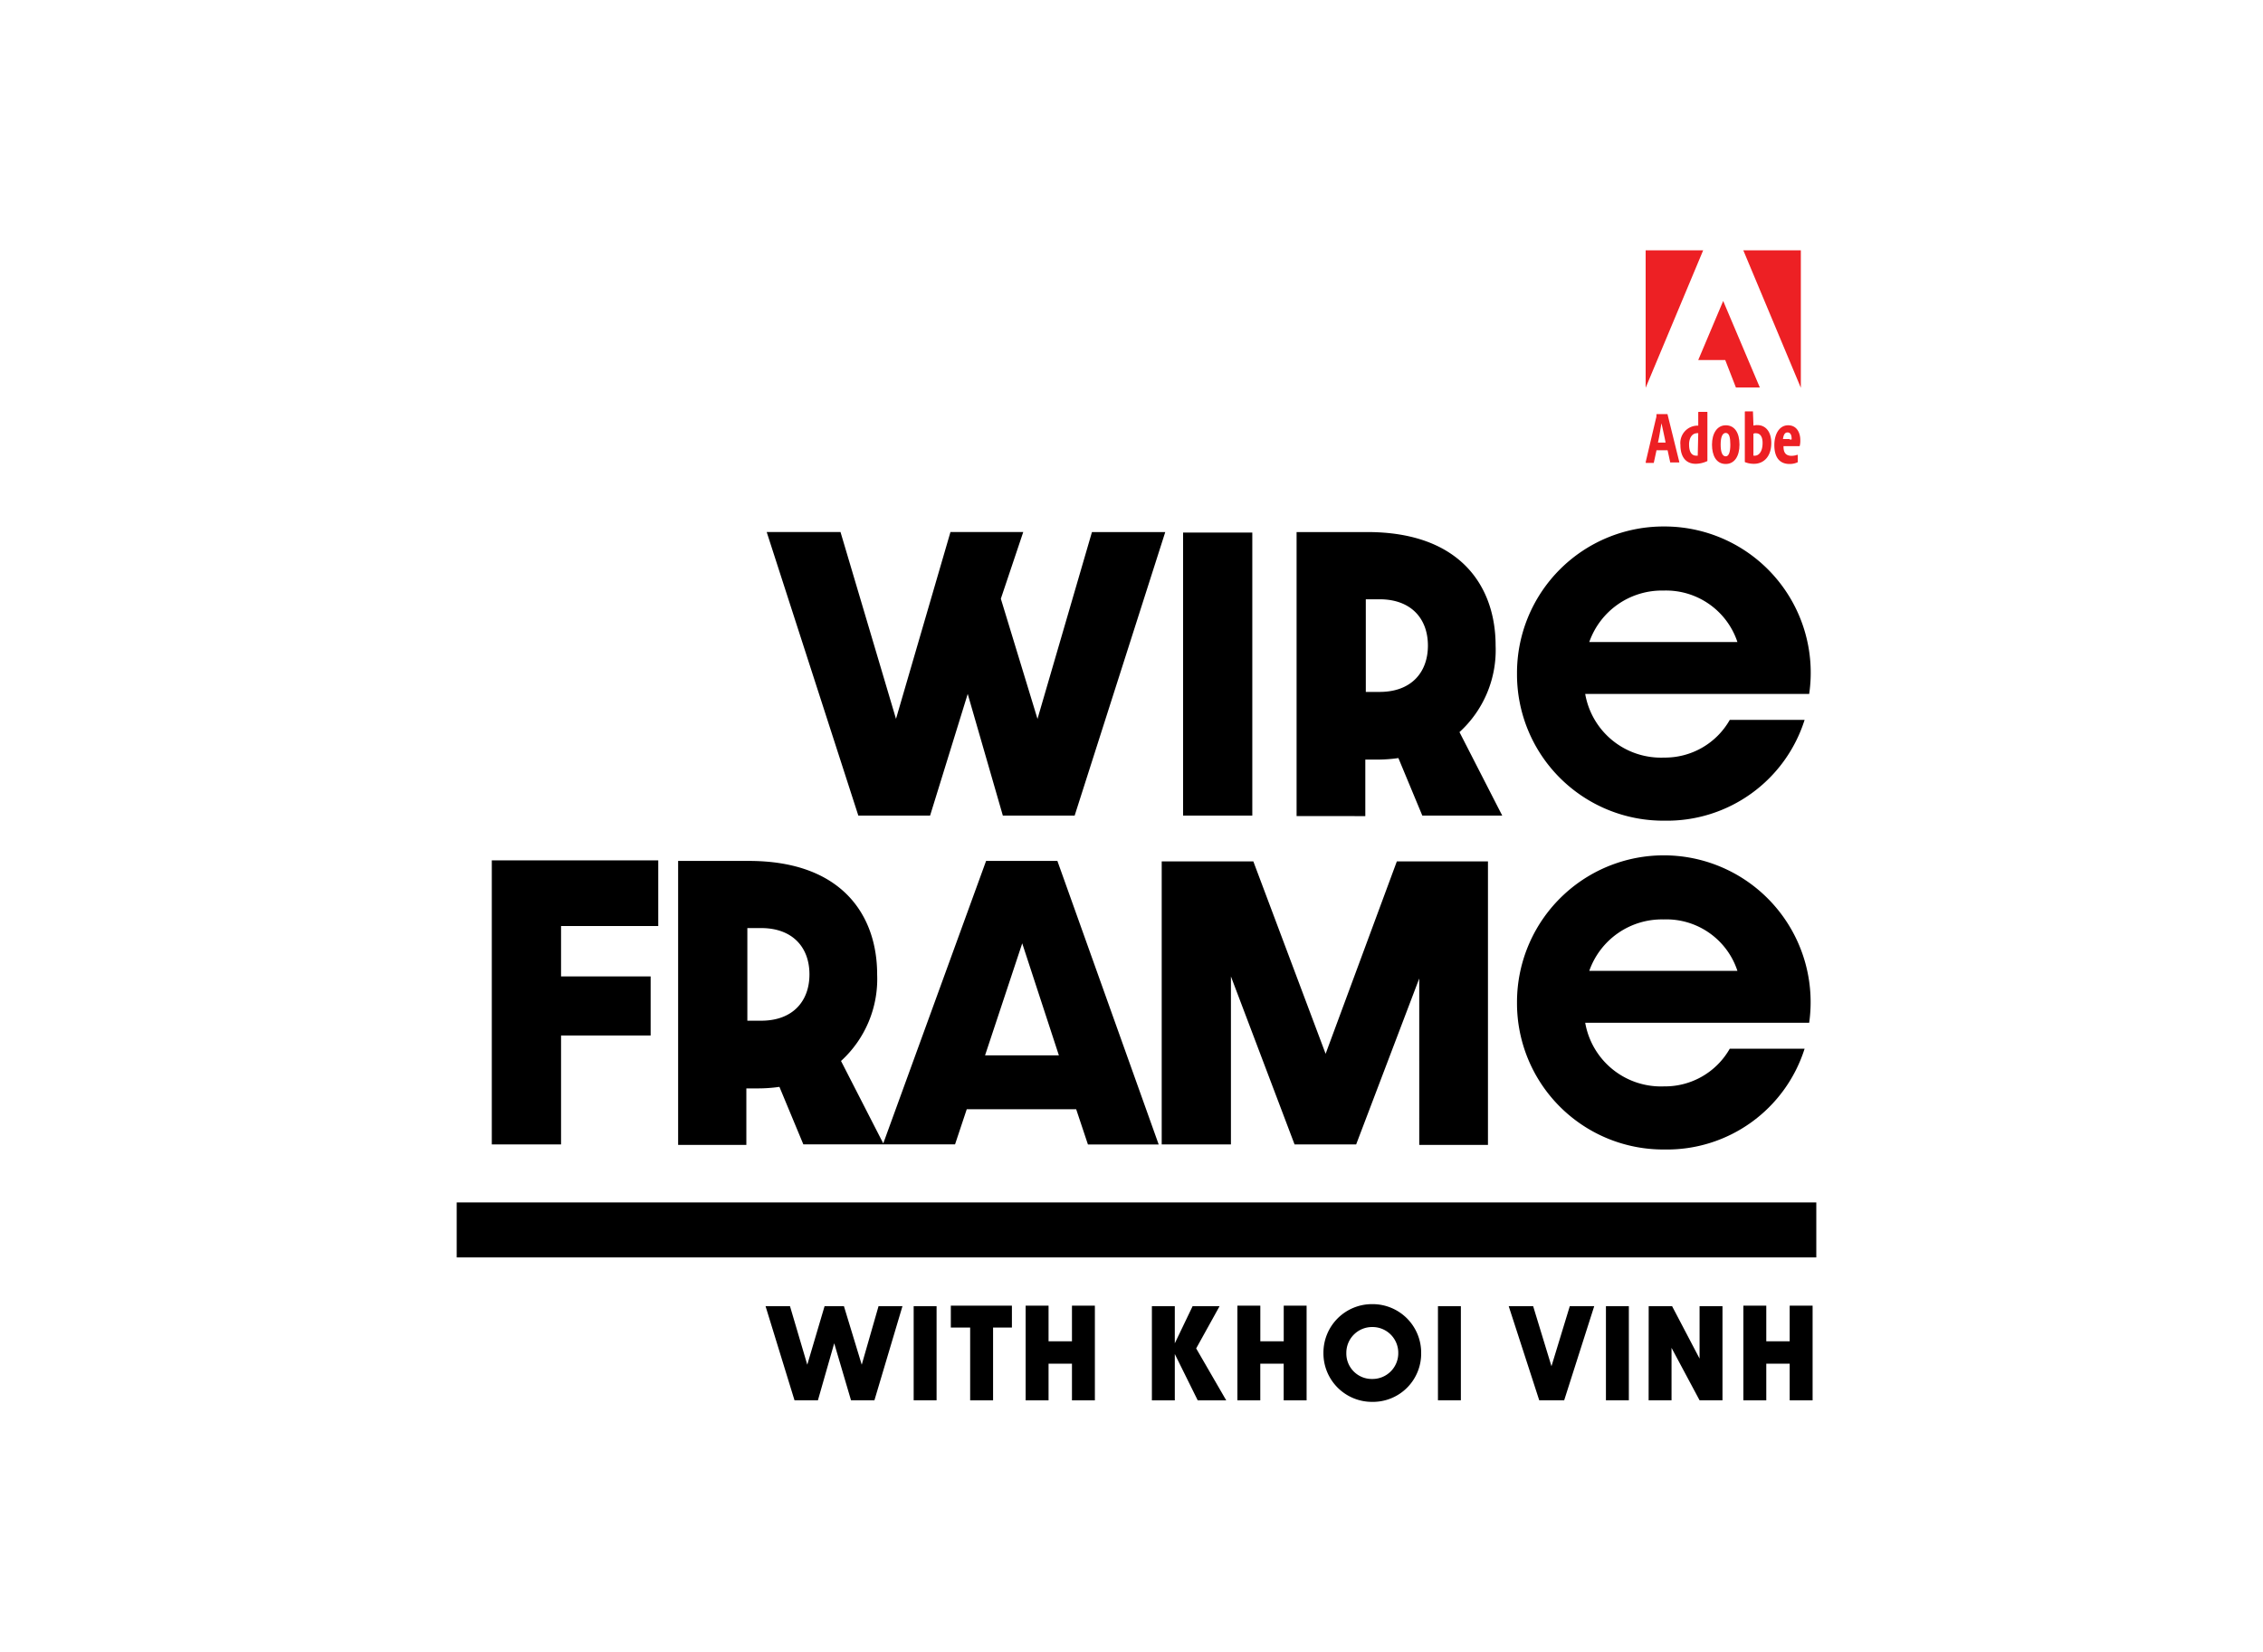 <svg xmlns="http://www.w3.org/2000/svg" xmlns:xlink="http://www.w3.org/1999/xlink" width="226" height="165" viewBox="0 0 226 165">
  <rect x="0" y="0" width="226" height="165" fill="#333333" stroke="none"/>
  <defs>
    <clipPath id="clip-path">
      <rect id="Rectangle_1" data-name="Rectangle 1" width="175" height="115" fill="#ff6c6c"/>
    </clipPath>
    <clipPath id="clip-path-2">
      <rect id="Rectangle_2" data-name="Rectangle 2" width="15.505" height="21.351" transform="translate(-748.183 156.316)"/>
    </clipPath>
    <clipPath id="clip-SPONSOR_LEVEL_Logo">
      <rect width="226" height="165"/>
    </clipPath>
  </defs>
  <g id="SPONSOR_LEVEL_Logo" clip-path="url(#clip-SPONSOR_LEVEL_Logo)">
    <rect width="226" height="165" fill="#fff"/>
    <g id="Component_1_2" data-name="Component 1 – 2" transform="translate(26 25)">
      <g id="Mask_Group_1" data-name="Mask Group 1" clip-path="url(#clip-path)">
        <g id="Bronze_Wireframe_Sponsor" transform="translate(-63.301 -156.316)">
          <g id="Wireframe_Wordmark" transform="translate(0 220.594)">
            <path id="Union_10" d="M188.8,10.828a14.662,14.662,0,1,1,29.179,2.033H195.611a7.679,7.679,0,0,0,7.879,6.354,7.439,7.439,0,0,0,6.558-3.762h7.473a14.41,14.41,0,0,1-13.98,10.065A14.611,14.611,0,0,1,188.8,10.828Zm7.219-3.152h14.793a7.464,7.464,0,0,0-7.371-5.134,7.685,7.685,0,0,0-7.422,5.134ZM105.024,25.061V-3.3h7.066c9.354,0,12.81,5.49,12.81,11.336a11.077,11.077,0,0,1-3.609,8.642l4.219,8.235L135.779-3.3H142.9l10.116,28.315h-7.066L144.777,21.5H133.847l-1.169,3.508H117.53l-2.389-5.744a15.079,15.079,0,0,1-2.135.153h-1.169v5.643h-6.812Zm30.653-8.947h7.371l-3.66-11.184Zm-23.74-3.457h1.373c3.2,0,4.829-1.983,4.829-4.626,0-2.694-1.678-4.626-4.829-4.626h-1.373Zm67.1,12.353V8.439l-6.3,16.572h-6.151L160.231,8.235V25.011h-6.913V-3.253h9.15l7.219,19.215L176.8-3.253h9.1V25.061h-6.863Zm-92.621,0V-3.355h16.623V3.2H93.332V8.235h8.947v5.9H93.332V25.011ZM188.8-22.011A14.631,14.631,0,0,1,203.491-36.7a14.606,14.606,0,0,1,14.488,16.725H195.611a7.679,7.679,0,0,0,7.879,6.354,7.439,7.439,0,0,0,6.558-3.762h7.473A14.41,14.41,0,0,1,203.542-7.32,14.611,14.611,0,0,1,188.8-22.011Zm7.219-3.152h14.793A7.509,7.509,0,0,0,203.44-30.3,7.685,7.685,0,0,0,196.018-25.163ZM166.788-7.778V-36.143h7.066c9.354,0,12.81,5.49,12.81,11.336a11.077,11.077,0,0,1-3.609,8.642l4.27,8.337h-7.981l-2.389-5.744a15.079,15.079,0,0,1-2.135.153h-1.169v5.643Zm6.913-12.4h1.373c3.2,0,4.829-1.983,4.829-4.626,0-2.694-1.678-4.626-4.829-4.626H173.7ZM155.452-7.829V-36.093h6.913V-7.829h-6.913Zm-18,0-3.508-12.149L130.187-7.829H123.02l-9.15-28.315h7.371l5.541,18.656,5.439-18.656h7.269l-2.237,6.659,3.66,12,5.439-18.656h7.32L144.624-7.829Z"/>
            <rect id="Rectangle_15" width="135.779" height="5.49" transform="translate(82.911 30.806)"/>
          </g>
          <g id="With_Khoi_Vinh" transform="translate(246.788 820.685)">
            <g id="Group_1" data-name="Group 1">
              <path id="Path_1" data-name="Path 1" d="M-133.034-558.926h2.44l1.728,5.846,1.728-5.846h1.932l1.779,5.846,1.678-5.846h2.389l-2.8,9.4h-2.338l-1.678-5.693-1.627,5.693h-2.338Z"/>
              <path id="Path_2" data-name="Path 2" d="M-118.241-558.926h2.288v9.4h-2.288Z"/>
              <path id="Path_3" data-name="Path 3" d="M-112.649-556.791h-1.881v-2.186h6.1v2.186h-1.881v7.269H-112.6v-7.269Z"/>
              <path id="Path_4" data-name="Path 4" d="M-107.058-558.977h2.288v3.558h2.338v-3.558h2.288v9.455h-2.288v-3.66h-2.338v3.66h-2.288Z"/>
              <path id="Path_5" data-name="Path 5" d="M-94.451-558.926h2.288v3.711l1.779-3.711h2.694l-2.338,4.219,3,5.185h-2.847l-2.288-4.626v4.626h-2.288v-9.4Z"/>
              <path id="Path_6" data-name="Path 6" d="M-85.91-558.977h2.288v3.558h2.338v-3.558H-79v9.455h-2.288v-3.66h-2.338v3.66H-85.91Z"/>
              <path id="Path_7" data-name="Path 7" d="M-72.439-549.369a4.848,4.848,0,0,1-4.88-4.88,4.848,4.848,0,0,1,4.88-4.88,4.848,4.848,0,0,1,4.88,4.88A4.817,4.817,0,0,1-72.439-549.369Zm0-7.473a2.571,2.571,0,0,0-2.593,2.593,2.54,2.54,0,0,0,2.593,2.593,2.571,2.571,0,0,0,2.593-2.593A2.571,2.571,0,0,0-72.439-556.842Z"/>
              <path id="Path_8" data-name="Path 8" d="M-65.882-558.926h2.288v9.4h-2.288Z"/>
              <path id="Path_9" data-name="Path 9" d="M-58.816-558.926h2.44l1.83,6,1.83-6h2.44l-3,9.4h-2.491Z"/>
              <path id="Path_10" data-name="Path 10" d="M-49.106-558.926h2.288v9.4h-2.288Z"/>
              <path id="Path_11" data-name="Path 11" d="M-44.836-558.926H-42.5l2.745,5.236v-5.236h2.288v9.4h-2.288l-2.8-5.236v5.236h-2.288Z"/>
              <path id="Path_12" data-name="Path 12" d="M-35.381-558.977h2.288v3.558h2.338v-3.558h2.288v9.455h-2.288v-3.66h-2.338v3.66h-2.288Z"/>
            </g>
          </g>
          <g id="Adobe_Logo" transform="translate(949.789)">
            <g id="Group_160427" transform="translate(78.22 0.001)">
              <path id="Path_83097" d="M-816.607,156.316l5.744,13.725V156.316Z" fill="#ed2024"/>
            </g>
            <g id="Group_160428" transform="translate(0.093 0.001)">
              <path id="Path_83098" d="M-748.234,156.316v13.725l5.744-13.725Z" fill="#ed2024"/>
            </g>
            <g id="Group_160429" transform="translate(42.048 40.437)">
              <path id="Path_83099" d="M-782.446,120.935l3.66,8.642h-2.389l-1.068-2.745h-2.694Z" fill="#ed2024"/>
            </g>
            <g id="Group_2" data-name="Group 2">
              <g id="Group_160435" clip-path="url(#clip-path-2)">
                <g id="Group_160430" transform="translate(-0.001 131.341)">
                  <path id="Path_83100" d="M-746.15,44.175c-.1-.559-.3-1.423-.407-1.932h0c-.1.508-.2,1.271-.356,1.932Zm-.915.813-.254,1.169c0,.051,0,.051-.051.051h-.712c-.051,0-.051,0-.051-.1l1.017-4.321a.992.992,0,0,0,.051-.407.05.05,0,0,1,.051-.051H-746c.051,0,.051,0,.051.051l1.169,4.728c0,.051,0,.051-.051.051h-.813c-.051,0-.051,0-.051-.051h0l-.254-1.169h-1.118Z" fill="#ed2024"/>
                </g>
                <g id="Group_160431" transform="translate(27.812 129.037)">
                  <path id="Path_83101" d="M-770.7,45.548c-.051,0-.1-.051-.153,0-.407,0-.763.407-.763,1.118,0,.813.3,1.118.712,1.118h.153Zm-1.779,1.169a1.732,1.732,0,0,1,1.678-1.932h.1V43.464a.05.05,0,0,1,.051-.051h.813c.051,0,.051,0,.051.051v4.829a.05.05,0,0,1-.051.051,2.771,2.771,0,0,1-1.118.254c-.915,0-1.525-.61-1.525-1.881" fill="#ed2024"/>
                </g>
                <g id="Group_160432" transform="translate(53.232 139.729)">
                  <path id="Path_83102" d="M-793.883,35.991c0,.712.153,1.169.508,1.169.3,0,.458-.407.458-1.169,0-.712-.1-1.169-.458-1.169-.305,0-.508.356-.508,1.169m1.881,0c0,1.169-.508,1.932-1.372,1.932-.966,0-1.373-.864-1.373-1.932,0-1.118.508-1.932,1.373-1.932s1.372.712,1.372,1.932" fill="#ed2024"/>
                </g>
                <g id="Group_160433" transform="translate(79.075 129.037)">
                  <path id="Path_83103" d="M-816.2,45.548a.381.381,0,0,0-.254.051v2.186h.153c.356,0,.763-.356.763-1.271,0-.712-.305-.966-.661-.966m-.3-2.135h0l.051,1.373a1.119,1.119,0,0,1,.407-.051c.763,0,1.372.61,1.372,1.779,0,1.373-.763,2.084-1.728,2.084a2.374,2.374,0,0,1-.864-.153.05.05,0,0,1-.051-.051V43.413a.05.05,0,0,1,.051-.051h.763Z" fill="#ed2024"/>
                </g>
                <g id="Group_160434" transform="translate(103.228 139.728)">
                  <path id="Path_83104" d="M-836.991,35.483h.2v-.1c0-.305-.1-.61-.407-.61s-.407.305-.458.661h.661Zm-.61.712c0,.559.2.915.813.915a1.827,1.827,0,0,0,.559-.1c.051,0,.051,0,.051.051v.61c0,.051,0,.1-.051.1a1.857,1.857,0,0,1-.763.153c-1.118,0-1.525-.813-1.525-1.881,0-1.118.508-1.983,1.373-1.983.915,0,1.22.813,1.22,1.474a2.085,2.085,0,0,1-.051.559.05.05,0,0,1-.051.051H-837.6Z" fill="#ed2024"/>
                </g>
              </g>
            </g>
          </g>
        </g>
      </g>
    </g>
  </g>
</svg>
